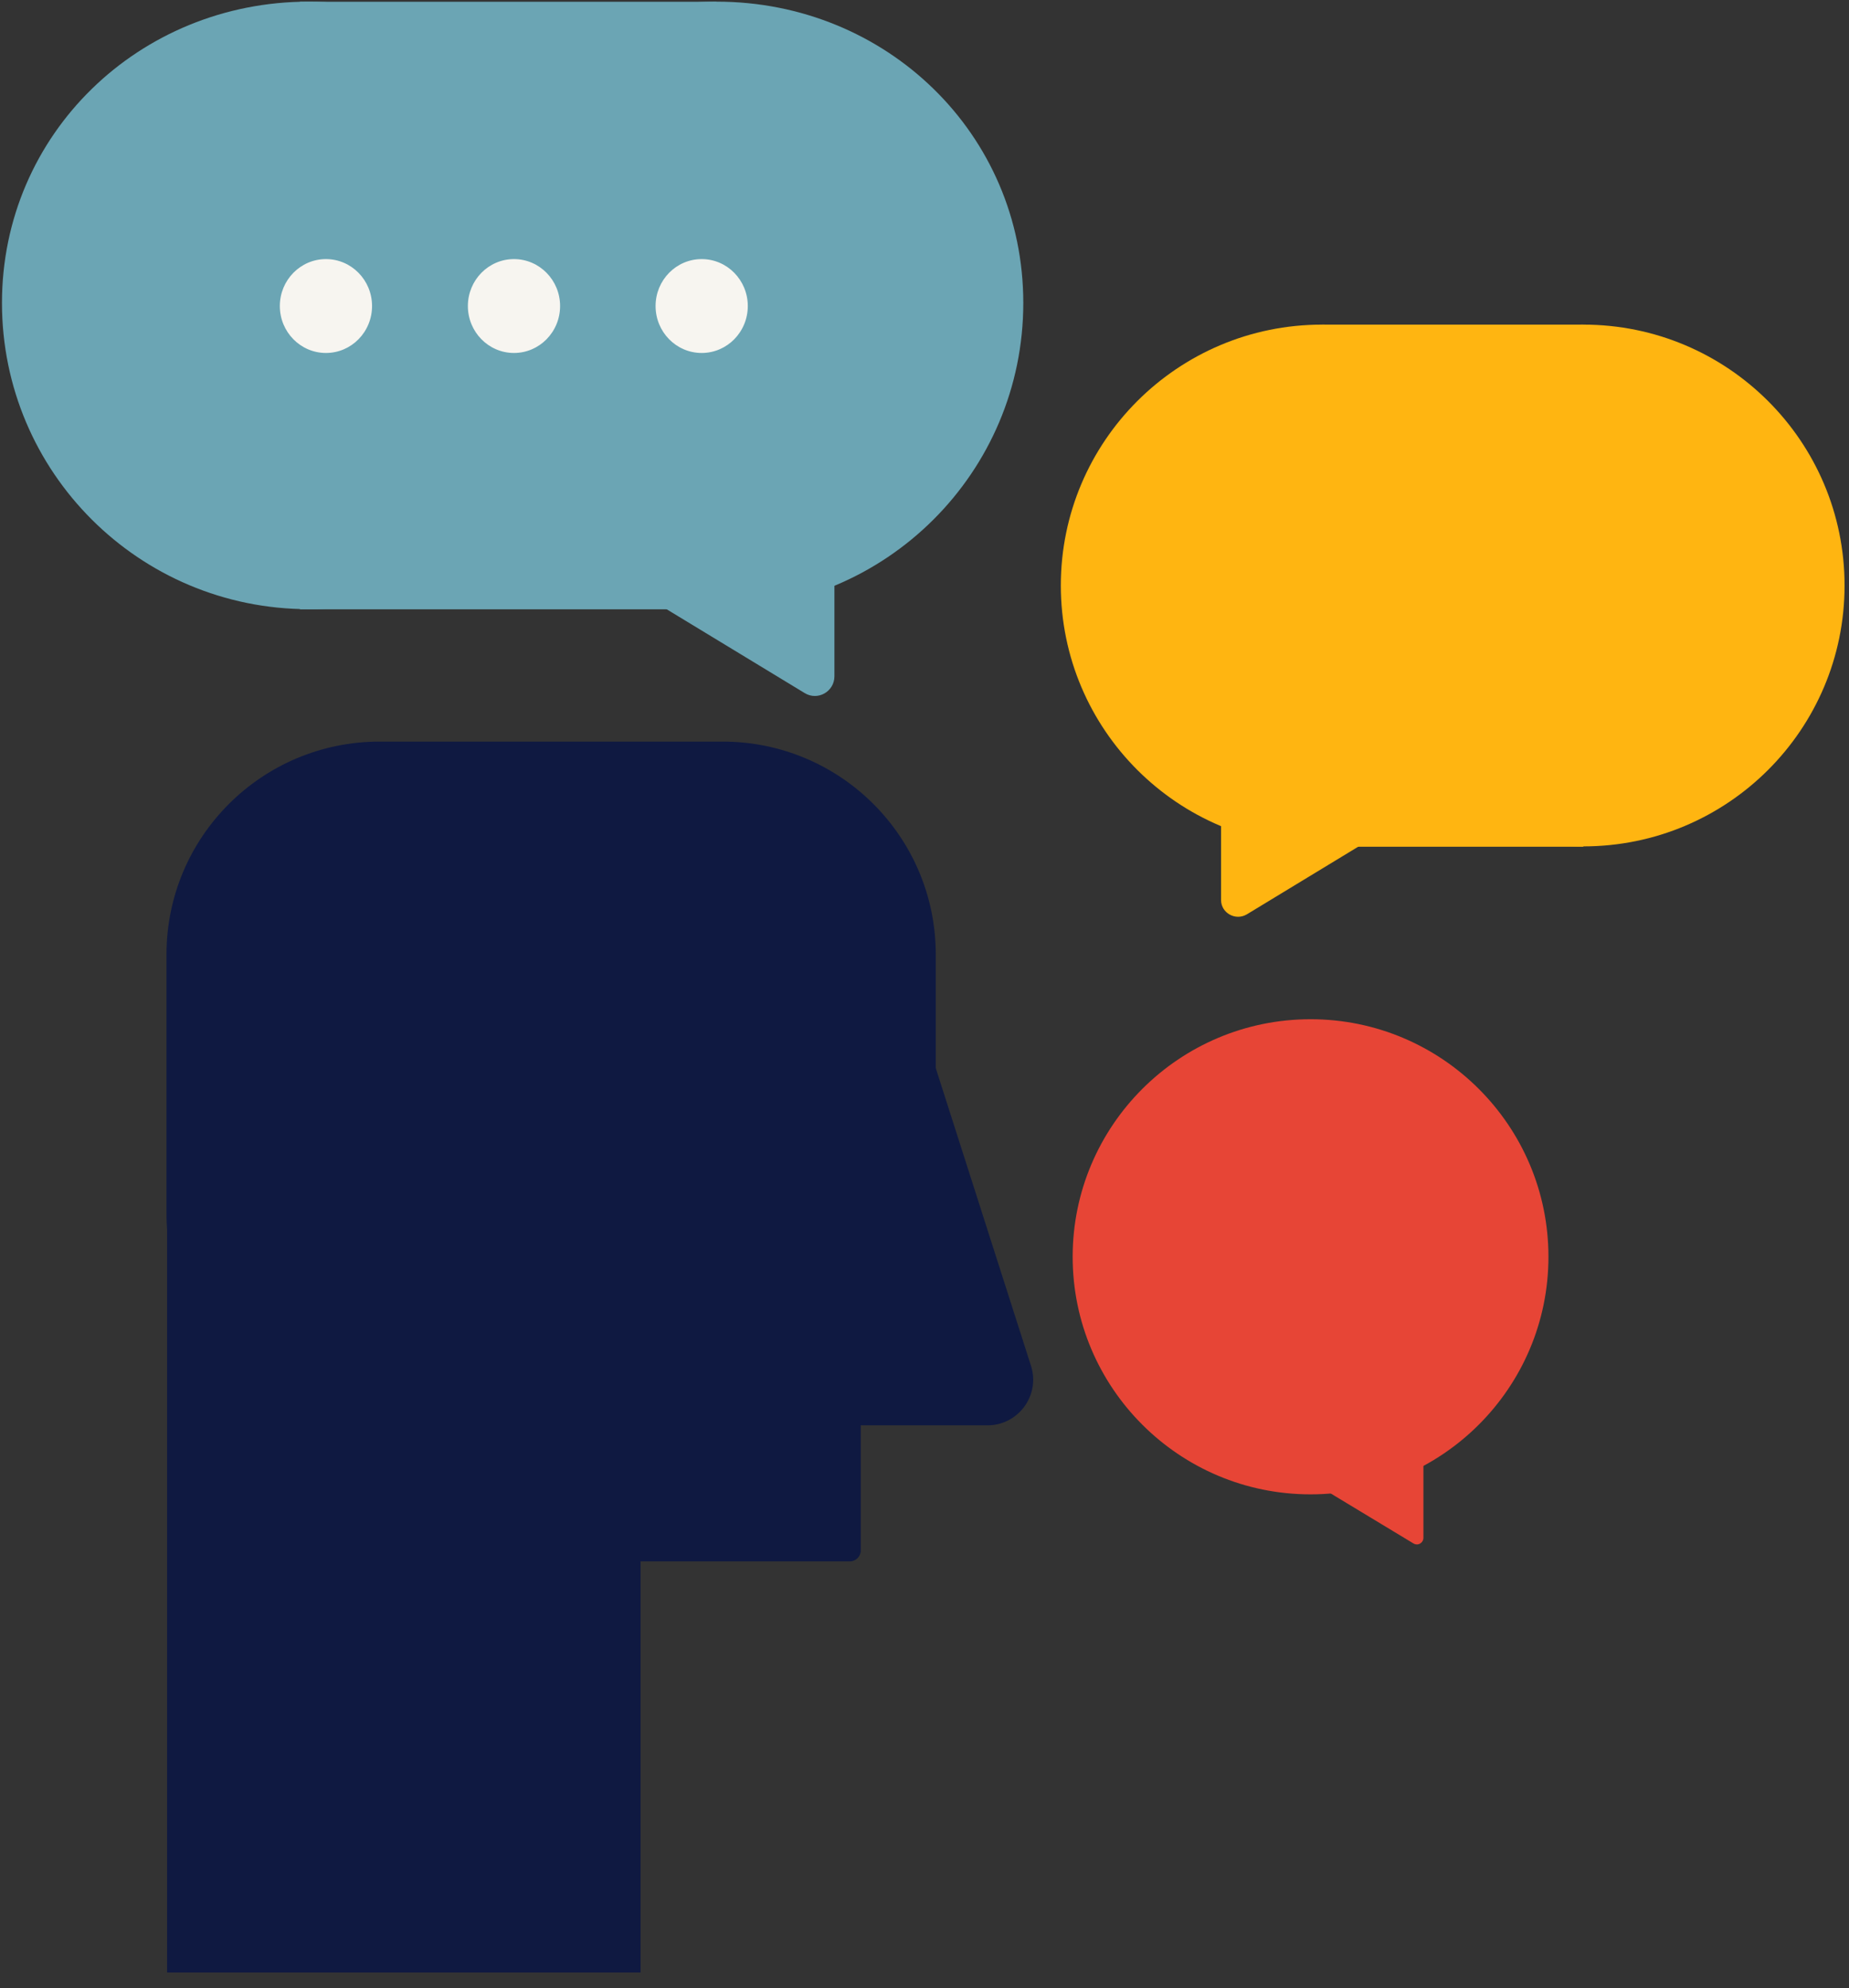 <?xml version="1.0" encoding="UTF-8"?>
<svg width="93px" height="100px" viewBox="0 0 93 100" version="1.1" xmlns="http://www.w3.org/2000/svg" xmlns:xlink="http://www.w3.org/1999/xlink">
    <rect x="0" y="0" width="93" height="100" fill="#333333" stroke="none"/>
    <!-- Generator: Sketch 63.1 (92452) - https://sketch.com -->
    <title>people/communication/on white</title>
    <desc>Created with Sketch.</desc>
    <g id="LOB-FAQ-Page-Analysis" stroke="none" stroke-width="1" fill="none" fill-rule="evenodd">
        <g id="people/communication/on-white">
            <g id="communication_illustration-01">
                <g id="Group">
                    <g fill="#6BA5B4" fill-rule="nonzero">
                        <path d="M20.621,15.238 C20.621,23.749 27.522,30.64 36.045,30.64 C44.568,30.64 51.469,23.749 51.469,15.238 C51.469,6.726 44.568,0.083 36.045,0.083 C27.522,0.083 20.621,6.743 20.621,15.238 Z" id="Shape"></path>
                        <path d="M0.099,15.238 C0.099,23.749 7,30.64 15.524,30.64 C24.047,30.64 30.948,23.749 30.948,15.238 C30.948,6.726 24.047,0.083 15.524,0.083 C7,0.083 0.099,6.743 0.099,15.238 Z" id="Shape"></path>
                        <path d="M26.992,17.601 L41.97,17.601 L41.97,34.012 C41.97,34.789 41.126,35.268 40.464,34.855 L26.992,26.674 L26.992,17.601 Z" id="Shape"></path>
                        <polygon id="Rectangle-path" transform="translate(25.559, 15.368) rotate(180) translate(-25.559, -15.368) " points="15.084 0.089 36.035 0.089 36.035 30.647 15.084 30.647"></polygon>
                    </g>
                    <g transform="translate(53.29, 16.196)" fill="#FFB511" fill-rule="nonzero">
                        <ellipse id="Oval" cx="13.207" cy="13.254" rx="13.14" ry="13.122"></ellipse>
                        <ellipse id="Oval" cx="26.347" cy="13.254" rx="13.14" ry="13.122"></ellipse>
                        <path d="M20.902,15.072 L8.126,15.072 L8.126,29.07 C8.126,29.731 8.854,30.128 9.417,29.798 L20.902,22.823 L20.902,15.072 Z" id="Shape"></path>
                        <polygon id="Rectangle-path" points="13.207 0.132 26.347 0.132 26.347 26.393 13.207 26.393"></polygon>
                    </g>
                    <g transform="translate(8.275, 37.185)" fill="#0F1941">
                        <polygon id="Rectangle-path" transform="translate(12.037, 43.04) rotate(-180) translate(-12.037, -43.04) " points="0.13 24.051 23.945 24.051 23.945 62.029 0.13 62.029"></polygon>
                        <path d="M12.958,41.35 L34.473,41.35 C34.771,41.35 35.019,41.102 35.019,40.804 L35.019,7.52 C35.019,7.222 34.771,6.974 34.473,6.974 L12.958,6.974 C12.66,6.974 12.412,7.222 12.412,7.52 L12.412,40.804 C12.412,41.102 12.66,41.35 12.958,41.35 Z" id="Shape"></path>
                        <path d="M9.152,34.491 L28.068,34.491 C35.664,34.491 38.792,29.698 38.792,23.782 L38.792,10.825 C38.792,4.908 33.993,0.116 28.068,0.116 L10.823,0.116 C4.899,0.116 0.099,4.908 0.099,10.825 L0.099,23.782 C0.083,29.682 4.899,34.491 9.152,34.491 Z" id="Shape"></path>
                        <path d="M26.347,34.508 L41.391,34.508 C42.93,34.508 44.039,33.02 43.592,31.549 L38.792,16.543 L26.347,34.508 Z" id="Shape"></path>
                    </g>
                    <g transform="translate(53.952, 51.233)" fill="#E74536" fill-rule="nonzero" id="Shape">
                        <path d="M12.561,20.559 L17.642,20.559 L17.642,26.112 C17.642,26.377 17.361,26.542 17.129,26.393 L12.561,23.633 L12.561,20.559 Z"></path>
                        <path d="M0,11.982 C0,5.388 5.362,0.033 11.965,0.033 C18.569,0.033 23.931,5.388 23.931,11.982 C23.931,18.576 18.569,23.931 11.965,23.931 C5.362,23.931 0,18.576 0,11.982"></path>
                    </g>
                </g>
                <g id="Group" transform="translate(13.942, 12.981)" fill="#F7F5F0">
                    <ellipse id="Oval" cx="2.452" cy="2.412" rx="2.319" ry="2.361"></ellipse>
                    <ellipse id="Oval" cx="11.91" cy="2.412" rx="2.319" ry="2.361"></ellipse>
                    <ellipse id="Oval" cx="21.351" cy="2.412" rx="2.319" ry="2.361"></ellipse>
                </g>
            </g>
        </g>
    </g>
</svg>